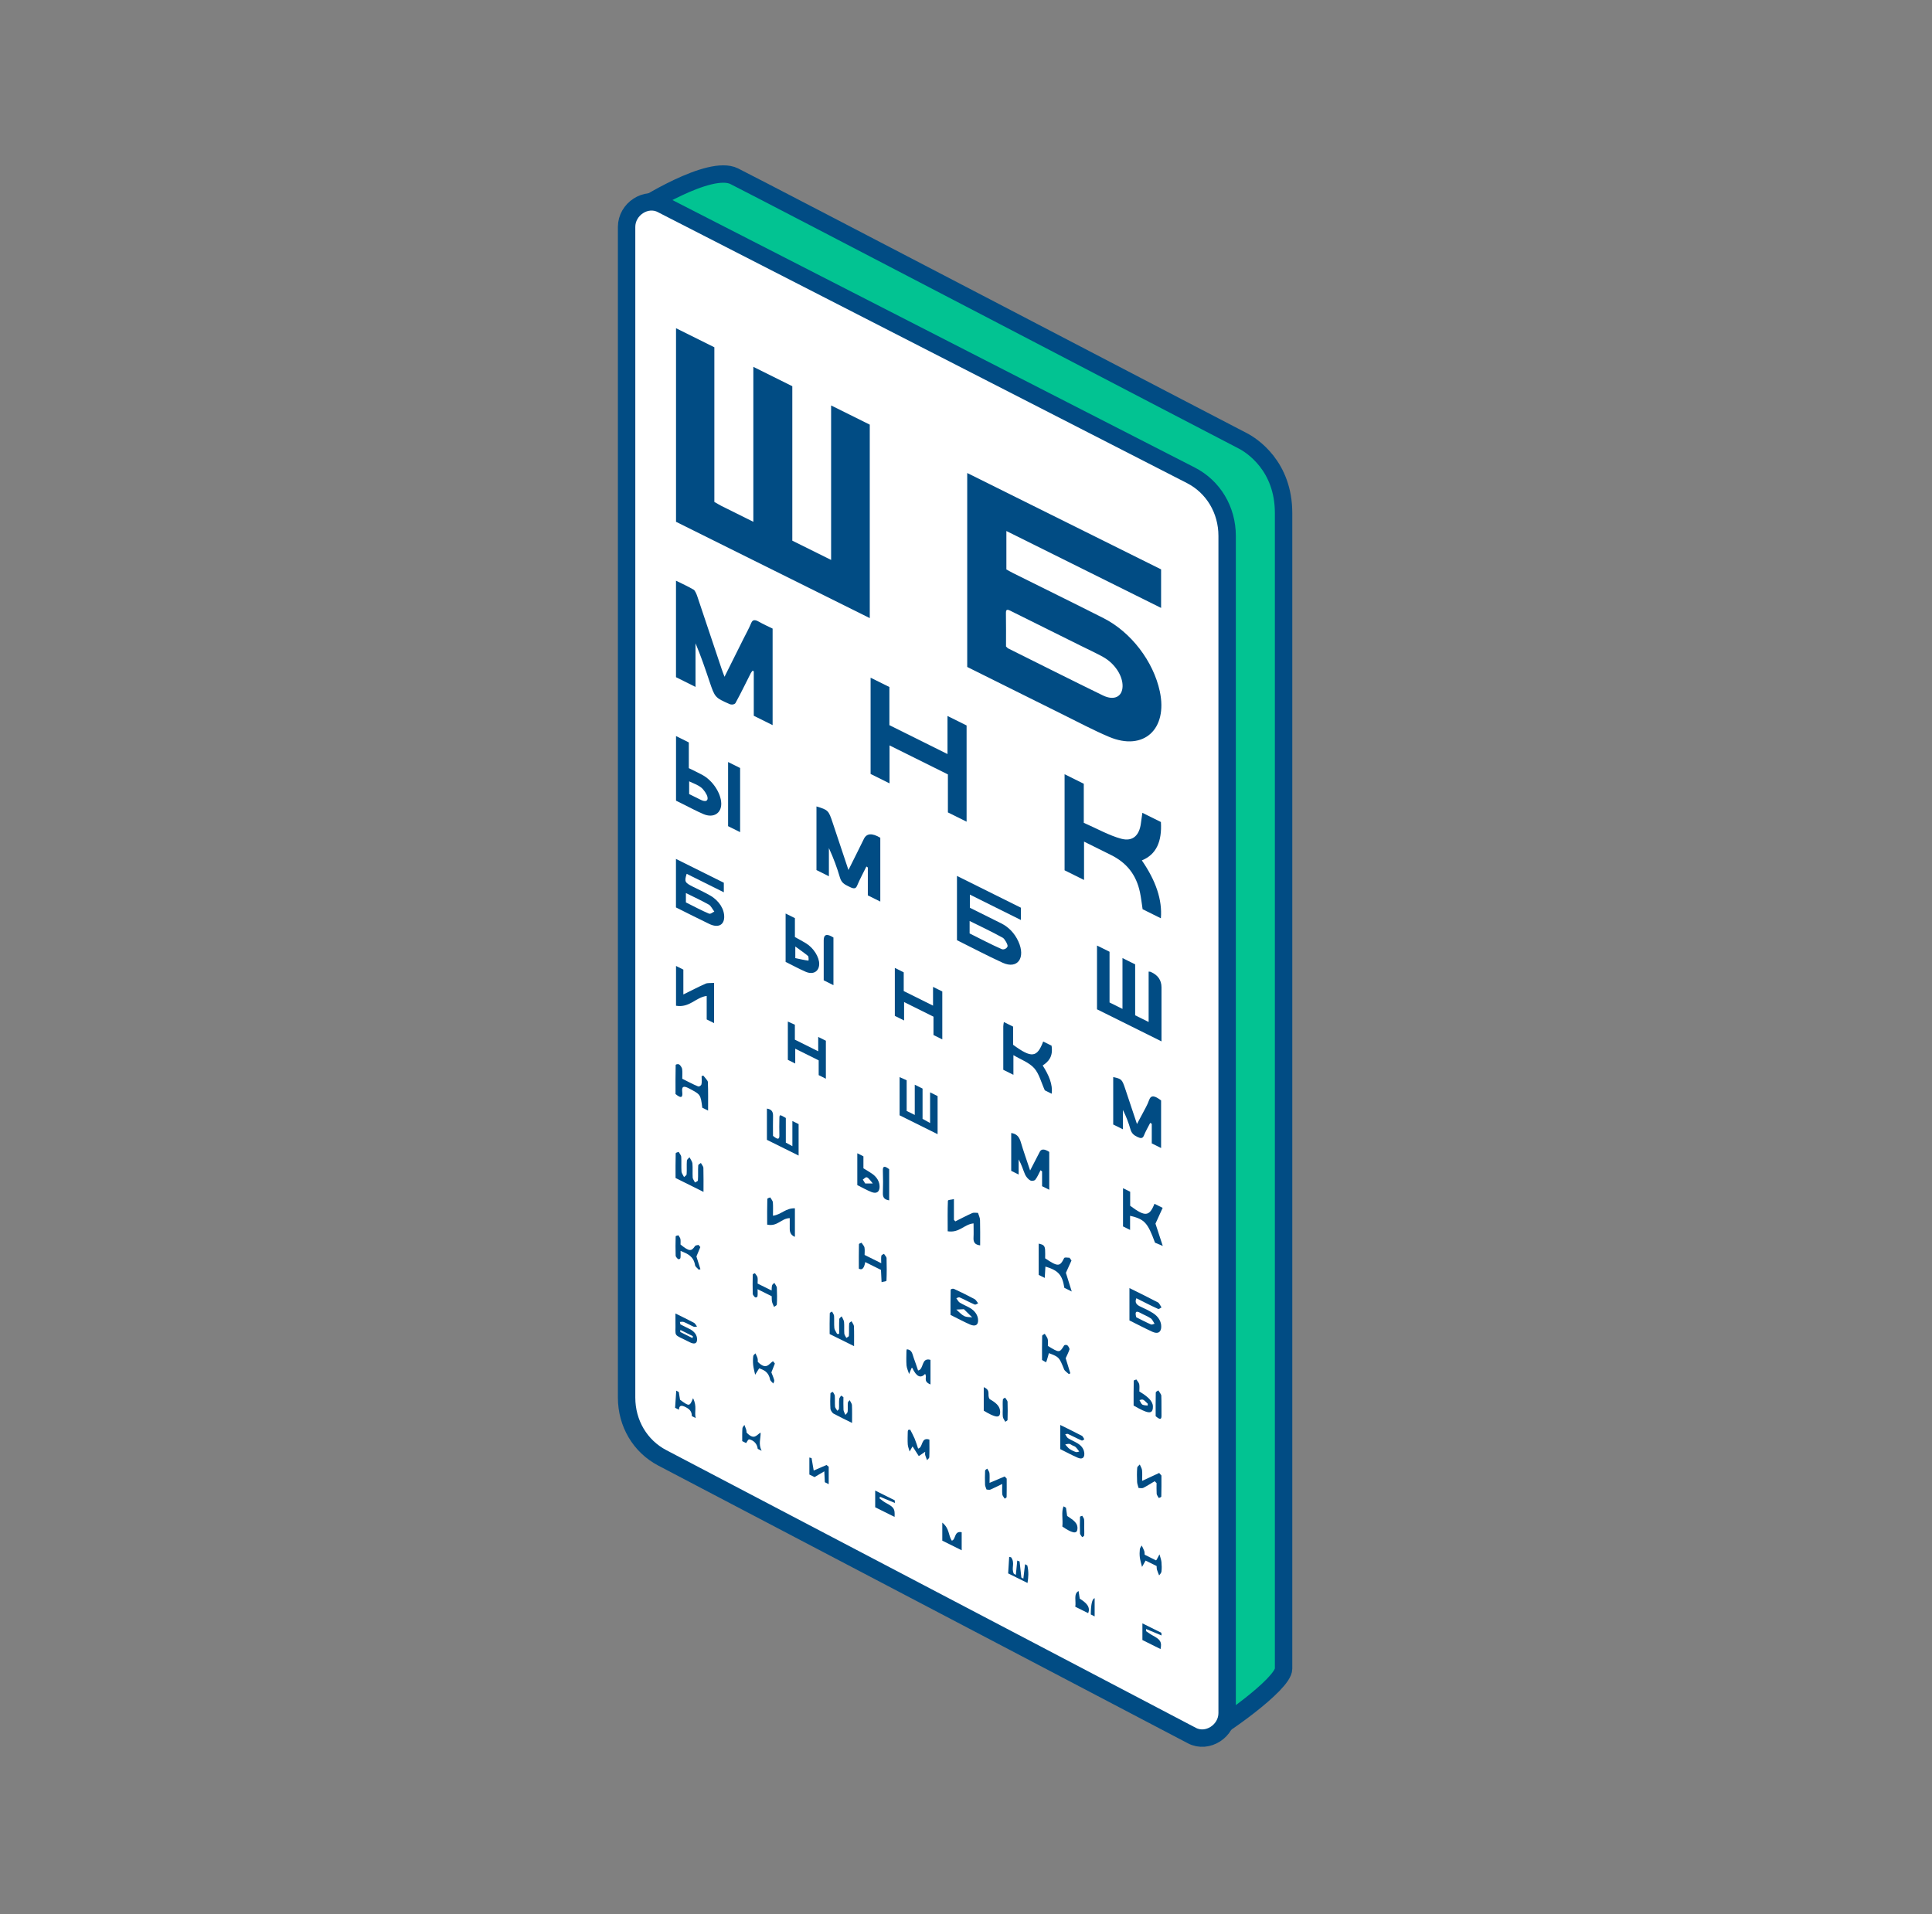 <svg width="111" height="110" viewBox="0 0 111 110" fill="none" xmlns="http://www.w3.org/2000/svg">
<rect x="0" y="0" width="111" height="110" fill="#808080" stroke="none"/>
<path d="M70.131 95.212C70.131 96.21 70.131 99.34 69.352 99.651C69.985 99.398 73.746 96.779 73.746 95.886V29.48C73.746 26.8 71.96 25.609 71.364 25.311C70.768 25.014 43.737 10.896 42.181 10.125C40.764 9.423 36.869 11.904 36.596 12.103C37.646 11.475 39.611 13.154 40.467 13.592L68.481 28.126C69.503 28.649 70.131 29.695 70.131 30.88V95.212Z" fill="#02C392" stroke="#014C84" stroke-miterlimit="10"/>
<path d="M36 13.04V80.305C36 81.787 36.779 83.103 38.051 83.769L68.481 99.728C69.373 100.195 70.503 99.468 70.503 98.43V30.795C70.503 29.298 69.71 27.973 68.421 27.312L38.011 11.738C37.122 11.281 36 12.008 36 13.04Z" fill="white" stroke="#014C84" stroke-miterlimit="10"/>
<path d="M50.283 86.609V85.648L51.404 86.207C51.409 86.257 51.413 86.31 51.417 86.36C51.128 86.241 50.839 86.121 50.551 86.002C50.546 86.035 50.542 86.071 50.538 86.105C50.649 86.184 50.758 86.28 50.869 86.341C51.373 86.615 51.419 86.682 51.396 87.162L50.283 86.609Z" fill="#014C84"/>
<path d="M65.635 94.24V93.279L66.723 93.819C66.728 93.872 66.732 93.922 66.736 93.974C66.441 93.851 66.144 93.727 65.848 93.604C65.846 93.644 65.844 93.686 65.842 93.725C65.968 93.807 66.091 93.903 66.219 93.97C66.679 94.217 66.759 94.349 66.677 94.755L65.639 94.238L65.635 94.24Z" fill="#014C84"/>
<path d="M54.138 88.526V87.49C54.565 87.838 54.475 88.212 54.684 88.528C54.929 88.466 54.806 87.944 55.252 88.043V89.079L54.138 88.526Z" fill="#014C84"/>
<path d="M57.922 90.406C57.941 90.09 57.962 89.772 57.981 89.456C58.019 89.464 58.054 89.474 58.092 89.483C58.339 89.832 58.081 90.094 58.249 90.429C58.286 90.45 58.326 90.473 58.364 90.494C58.391 90.219 58.418 89.945 58.445 89.671C58.489 89.688 58.535 89.705 58.579 89.721C58.613 90.029 58.646 90.337 58.68 90.644C58.718 90.665 58.757 90.688 58.795 90.709C58.828 90.433 58.86 90.157 58.893 89.88L59.023 89.95C59.113 90.322 59.084 90.644 59.034 90.958L57.92 90.406H57.922Z" fill="#014C84"/>
<path d="M46.501 84.727V83.75C46.542 83.76 46.586 83.773 46.628 83.783C46.666 84.005 46.704 84.225 46.75 84.497C47.005 84.386 47.246 84.282 47.486 84.179L47.612 84.279V85.28L47.39 85.169C47.382 84.991 47.371 84.815 47.359 84.543C47.131 84.677 46.965 84.775 46.798 84.874L46.501 84.727Z" fill="#014C84"/>
<path d="M38.786 80.893C38.809 80.564 38.83 80.236 38.853 79.907C38.901 79.934 38.951 79.96 38.999 79.987C39.022 80.135 39.047 80.282 39.07 80.43C39.604 80.822 39.621 80.822 39.818 80.34C40.062 80.826 39.88 81.111 39.97 81.481L39.749 81.37C39.746 81.14 39.663 80.991 39.399 80.857C39.129 80.717 39.022 80.763 39.006 81.002L38.784 80.891L38.786 80.893Z" fill="#014C84"/>
<path d="M42.643 82.81C42.643 82.565 42.637 82.314 42.654 82.078C42.66 81.992 42.729 81.942 42.769 81.877C42.804 81.973 42.846 82.069 42.876 82.165C42.892 82.218 42.888 82.268 42.892 82.314C43.338 82.783 43.466 82.446 43.7 82.316C43.713 82.678 43.558 82.946 43.757 83.363L43.535 83.252C43.497 82.944 43.294 82.766 43.06 82.708C42.976 82.687 42.93 82.844 42.867 82.919L42.645 82.808L42.643 82.81Z" fill="#014C84"/>
<path d="M61.778 92.323C61.836 92.024 61.664 91.572 61.968 91.423C61.989 91.561 62.01 91.697 62.035 91.858C62.366 92.07 62.675 92.312 62.519 92.691L61.778 92.323Z" fill="#014C84"/>
<path d="M62.669 92.767C62.675 92.178 62.749 91.866 62.891 91.831V92.878L62.669 92.767Z" fill="#014C84"/>
<path d="M55.572 27.18C59.304 29.034 62.994 30.87 66.709 32.716V34.931C63.737 33.453 60.792 31.99 57.82 30.512V32.72C57.954 32.794 58.083 32.869 58.213 32.934C59.942 33.796 61.673 34.644 63.402 35.519C64.984 36.32 66.267 38.003 66.635 39.728C67.1 41.898 65.71 43.177 63.724 42.342C62.839 41.969 61.947 41.494 61.057 41.053C59.364 40.215 57.673 39.37 55.98 38.528C55.848 38.464 55.716 38.397 55.57 38.323V27.176L55.572 27.18ZM57.797 37.145C57.868 37.214 57.891 37.243 57.914 37.254C59.73 38.158 61.545 39.072 63.362 39.958C64.017 40.278 64.484 40.027 64.496 39.435C64.509 38.824 64.044 38.116 63.366 37.743C62.947 37.513 62.527 37.319 62.106 37.111C60.783 36.454 59.463 35.797 58.14 35.14C57.966 35.054 57.788 34.935 57.794 35.215C57.805 35.862 57.799 36.498 57.799 37.145H57.797Z" fill="#014C84"/>
<path d="M41.04 28.84C41.216 28.938 41.322 29.007 41.431 29.062C42.034 29.363 42.639 29.662 43.282 29.983V21.079C44.041 21.458 44.763 21.816 45.521 22.192V31.067L47.75 32.174V23.297C48.508 23.674 49.23 24.032 49.971 24.4V35.516C46.264 33.675 42.566 31.835 38.84 29.983V18.86L41.042 19.955V28.84H41.04Z" fill="#014C84"/>
<path d="M44.389 36.123V41.666L43.307 41.128V38.581C43.286 38.564 43.265 38.547 43.246 38.53C43.21 38.578 43.166 38.618 43.139 38.673C42.846 39.248 42.566 39.834 42.258 40.393C42.21 40.479 42.04 40.51 41.921 40.458C41.076 40.086 41.074 40.077 40.762 39.154C40.519 38.434 40.278 37.712 39.96 36.965V39.47L38.838 38.911V33.367C39.177 33.534 39.518 33.689 39.853 33.884C39.929 33.928 40.014 34.125 40.056 34.248C40.525 35.636 40.988 37.021 41.45 38.407C41.494 38.541 41.547 38.675 41.626 38.888C42.007 38.127 42.361 37.417 42.714 36.707C42.865 36.404 43.03 36.113 43.162 35.793C43.242 35.604 43.37 35.592 43.6 35.724C43.855 35.868 44.112 35.983 44.389 36.119V36.123Z" fill="#014C84"/>
<path d="M65.631 46.704L66.698 47.233C66.765 48.344 66.441 49.098 65.603 49.439C66.405 50.601 66.784 51.7 66.696 52.765L65.647 52.244C65.597 51.917 65.562 51.595 65.493 51.262C65.279 50.266 64.737 49.577 63.829 49.127C63.326 48.878 62.822 48.627 62.282 48.359V50.563L61.164 50.008V44.487L62.267 45.035V47.279C63.012 47.606 63.739 48.014 64.417 48.194C65.089 48.374 65.455 47.991 65.545 47.334C65.574 47.129 65.601 46.923 65.633 46.704H65.631Z" fill="#014C84"/>
<path d="M50.019 38.941L51.099 39.476V41.668C52.225 42.229 53.307 42.764 54.437 43.328V41.14L55.534 41.685V47.214L54.46 46.681V44.498C53.322 43.93 52.231 43.39 51.107 42.831V45.012L50.019 44.472V38.943V38.941Z" fill="#014C84"/>
<path d="M64.49 55.05L65.219 55.413V58.339L65.993 58.724V55.829C66.06 55.835 66.081 55.831 66.104 55.842C66.522 56.019 66.732 56.318 66.732 56.737C66.732 57.761 66.732 58.782 66.732 59.837C65.486 59.218 64.272 58.615 63.027 57.995V54.331L63.747 54.688V57.602L64.49 57.972V55.05Z" fill="#014C84"/>
<path d="M58.655 52.158V52.863L55.722 51.404V52.16C56.319 52.457 56.92 52.752 57.52 53.054C57.949 53.269 58.288 53.615 58.508 54.094C58.941 55.038 58.466 55.71 57.604 55.319C56.742 54.925 55.875 54.467 54.981 54.023V50.331L58.657 52.158H58.655ZM55.708 53.636C56.35 53.956 56.951 54.274 57.55 54.536C57.677 54.592 57.864 54.49 57.889 54.368C57.907 54.276 57.719 53.941 57.612 53.883C56.982 53.535 56.35 53.238 55.708 52.92V53.636Z" fill="#014C84"/>
<path d="M47.623 50.35L46.909 49.994V46.337C47.578 46.54 47.606 46.57 47.832 47.25C48.123 48.125 48.416 49 48.746 49.99C48.939 49.602 49.096 49.291 49.253 48.974C49.381 48.717 49.508 48.462 49.634 48.202C49.791 47.879 50.105 47.857 50.576 48.137V51.804L49.86 51.449V49.845C49.833 49.826 49.806 49.808 49.778 49.789C49.596 50.161 49.399 50.519 49.236 50.908C49.144 51.13 48.96 51.034 48.744 50.927C48.527 50.819 48.347 50.733 48.255 50.417C48.093 49.866 47.89 49.309 47.623 48.73V50.346V50.35Z" fill="#014C84"/>
<path d="M38.84 42.294L39.575 42.66V44.138C39.864 44.282 40.106 44.393 40.349 44.525C40.944 44.845 41.423 45.571 41.438 46.164C41.452 46.727 40.996 47.024 40.418 46.779C40.014 46.607 39.606 46.386 39.198 46.184C39.089 46.13 38.978 46.076 38.84 46.007V42.296V42.294ZM39.596 45.628C39.845 45.751 40.062 45.862 40.28 45.967C40.513 46.08 40.695 46.044 40.647 45.799C40.615 45.638 40.437 45.375 40.289 45.255C40.079 45.088 39.837 45.015 39.594 44.895V45.628H39.596Z" fill="#014C84"/>
<path d="M38.838 49.355L41.586 50.722V51.271L39.451 50.209C39.313 50.659 39.343 50.716 39.801 50.946C40.134 51.114 40.468 51.264 40.799 51.455C41.318 51.75 41.63 52.254 41.607 52.725C41.586 53.167 41.241 53.326 40.749 53.089C40.121 52.788 39.493 52.468 38.836 52.141V49.355H38.838ZM39.407 51.315V51.852C39.864 52.078 40.295 52.313 40.722 52.493C40.835 52.541 40.933 52.422 41.04 52.38C40.937 52.244 40.839 52.045 40.732 51.984C40.303 51.744 39.872 51.545 39.407 51.315Z" fill="#014C84"/>
<path d="M66.085 64.519C65.961 64.764 65.821 64.997 65.717 65.258C65.647 65.43 65.528 65.417 65.332 65.321C65.133 65.223 65.011 65.116 64.944 64.877C64.844 64.526 64.712 64.17 64.515 63.778V64.89L63.958 64.614V61.888C64.438 61.993 64.465 62.02 64.641 62.544C64.856 63.188 65.072 63.833 65.323 64.586C65.451 64.348 65.549 64.168 65.643 63.986C65.773 63.73 65.924 63.492 66.02 63.209C66.133 62.885 66.37 62.973 66.709 63.232V65.966L66.173 65.7V64.576C66.144 64.557 66.112 64.538 66.083 64.519H66.085Z" fill="#014C84"/>
<path d="M59.938 59.848C60.093 59.925 60.25 60.003 60.415 60.084C60.513 60.704 60.252 60.995 59.906 61.223C60.269 61.788 60.492 62.324 60.423 62.847L60.028 62.65C59.821 62.196 59.701 61.694 59.419 61.378C59.121 61.047 58.665 60.892 58.224 60.628V61.759L57.642 61.47C57.642 60.622 57.642 59.797 57.642 58.975C57.642 58.891 57.663 58.82 57.675 58.726L58.207 58.99V60.034C59.27 60.815 59.584 60.773 59.934 59.848H59.938Z" fill="#014C84"/>
<path d="M53.606 57.78V56.706L54.138 56.97V59.724L53.632 59.473V58.418L51.943 57.579V58.636L51.411 58.372V55.616L51.922 55.871V56.947L53.606 57.784V57.78Z" fill="#014C84"/>
<path d="M52.556 62.328L53.004 62.55V64.289C53.152 64.373 53.267 64.436 53.437 64.53V62.767L53.868 62.981V65.17C53.14 64.808 52.428 64.454 51.685 64.086V61.891C51.806 61.945 51.924 61.997 52.091 62.073V63.835L52.556 64.065V62.328Z" fill="#014C84"/>
<path d="M60.283 66.188V68.364L59.871 68.159V67.309C59.842 67.286 59.812 67.265 59.783 67.242C59.687 67.424 59.607 67.625 59.486 67.78C59.433 67.847 59.293 67.876 59.191 67.826C59.09 67.778 58.946 67.611 58.895 67.491C58.774 67.211 58.699 66.928 58.525 66.619V67.489L58.098 67.278V65.103C58.376 65.145 58.548 65.281 58.648 65.624C58.795 66.125 58.977 66.633 59.184 67.257C59.394 66.853 59.565 66.516 59.739 66.181C59.828 66.008 60.01 66.011 60.283 66.189V66.188Z" fill="#014C84"/>
<path d="M45.67 52.757V53.843C45.904 53.975 46.109 54.079 46.312 54.205C46.748 54.475 47.072 54.998 47.066 55.396C47.057 55.825 46.716 56.028 46.277 55.833C45.908 55.67 45.538 55.471 45.136 55.27V52.491L45.674 52.759L45.67 52.757ZM45.691 55.053C45.984 55.113 46.218 55.172 46.444 55.197C46.469 55.199 46.459 54.961 46.427 54.933C46.199 54.745 45.963 54.582 45.693 54.387V55.053H45.691Z" fill="#014C84"/>
<path d="M38.842 55.505L39.261 55.714V57.142C39.726 56.913 40.125 56.706 40.538 56.522C40.651 56.472 40.812 56.493 41.027 56.476V58.789L40.602 58.577V57.227C39.952 57.313 39.638 57.916 38.84 57.79V55.505H38.842Z" fill="#014C84"/>
<path d="M42.522 44.129V47.815L41.831 47.472V43.786L42.522 44.129Z" fill="#014C84"/>
<path d="M45.264 58.699C45.4 58.759 45.517 58.814 45.668 58.881V59.739L47.009 60.407V59.582L47.449 59.8V61.983L47.036 61.777V60.928C46.578 60.7 46.155 60.49 45.689 60.258V61.11L45.264 60.898V58.699Z" fill="#014C84"/>
<path d="M64.927 69.861V70.671L64.521 70.47V68.274L64.932 68.477V69.283C65.792 69.928 66.035 69.905 66.328 69.17L66.799 69.404C66.648 69.737 66.516 70.024 66.386 70.311C66.508 70.681 66.644 71.102 66.805 71.592C66.583 71.5 66.466 71.451 66.359 71.405C65.938 70.254 65.756 70.055 64.932 69.861H64.927Z" fill="#014C84"/>
<path d="M65.287 74.599C65.185 74.842 65.29 74.974 65.537 75.085C65.771 75.192 66.007 75.305 66.24 75.449C66.556 75.646 66.728 75.945 66.717 76.246C66.707 76.548 66.531 76.671 66.206 76.523C65.777 76.326 65.344 76.098 64.89 75.872V74.013C65.451 74.292 65.991 74.553 66.531 74.838C66.6 74.873 66.665 75.026 66.734 75.125C66.665 75.154 66.598 75.238 66.527 75.206C66.121 75.022 65.712 74.811 65.29 74.599H65.287ZM65.285 75.692C65.555 75.826 65.838 75.976 66.116 76.098C66.192 76.131 66.261 76.077 66.334 76.062C66.263 75.958 66.2 75.807 66.118 75.755C65.926 75.627 65.725 75.554 65.528 75.445C65.273 75.302 65.191 75.365 65.283 75.694L65.285 75.692Z" fill="#014C84"/>
<path d="M44.06 63.699C44.328 63.741 44.42 63.875 44.414 64.126C44.403 64.501 44.412 64.886 44.412 65.267C44.669 65.484 44.788 65.497 44.778 65.223C44.768 64.909 44.772 64.601 44.778 64.295C44.782 64.023 44.786 64.028 45.148 64.239V65.654C45.287 65.729 45.387 65.784 45.525 65.859V64.413L45.883 64.591V66.399L44.062 65.495V63.699H44.06Z" fill="#014C84"/>
<path d="M56.315 71.56C56.007 71.523 55.917 71.374 55.932 71.114C55.946 70.863 55.934 70.6 55.934 70.296C55.39 70.348 55.126 70.855 54.448 70.75C54.448 70.099 54.437 69.543 54.46 69.003C54.462 68.931 54.63 68.948 54.806 68.9V70.091C54.833 70.12 54.86 70.152 54.885 70.181C55.21 70.02 55.528 69.85 55.861 69.702C55.949 69.664 56.078 69.693 56.189 69.693C56.231 69.829 56.304 69.978 56.306 70.097C56.319 70.585 56.313 71.062 56.313 71.56H56.315Z" fill="#014C84"/>
<path d="M40.408 61.805C40.5 61.928 40.665 62.085 40.669 62.167C40.693 62.717 40.682 63.253 40.682 63.814L40.349 63.649C40.249 62.874 40.249 62.891 39.583 62.539C39.271 62.374 39.16 62.422 39.196 62.744C39.223 62.989 39.196 63.184 38.811 62.864C38.811 62.319 38.805 61.754 38.819 61.202C38.819 61.152 38.953 61.127 39.02 61.164C39.083 61.2 39.179 61.346 39.19 61.419C39.215 61.599 39.198 61.763 39.198 61.985C39.52 62.144 39.811 62.305 40.1 62.422C40.176 62.453 40.282 62.38 40.301 62.301C40.335 62.167 40.309 61.993 40.309 61.836C40.341 61.826 40.374 61.813 40.406 61.803L40.408 61.805Z" fill="#014C84"/>
<path d="M61.15 73.996C61.032 73.251 60.802 72.998 60.063 72.778C60.051 72.983 60.038 73.195 60.024 73.429L59.676 73.255V71.458C59.839 71.512 60.024 71.497 60.044 71.803C60.057 71.977 60.047 72.142 60.047 72.303C60.785 72.799 60.892 72.787 61.137 72.293C61.173 72.224 61.34 72.274 61.447 72.27C61.484 72.322 61.522 72.376 61.56 72.429C61.453 72.663 61.349 72.898 61.24 73.136C61.338 73.448 61.447 73.802 61.575 74.21L61.15 73.999V73.996Z" fill="#014C84"/>
<path d="M54.611 75.556C54.611 75.064 54.605 74.587 54.619 74.12C54.619 74.066 54.743 74.03 54.812 74.061C55.205 74.241 55.599 74.438 55.992 74.645C56.064 74.683 56.13 74.804 56.2 74.888C56.129 74.913 56.064 74.987 55.988 74.955C55.708 74.836 55.423 74.675 55.141 74.551C55.072 74.522 55.009 74.58 54.944 74.599C55.009 74.683 55.067 74.804 55.139 74.846C55.333 74.966 55.532 75.041 55.729 75.156C56.011 75.321 56.191 75.573 56.195 75.861C56.202 76.156 56.013 76.23 55.735 76.108C55.392 75.96 55.046 75.771 54.611 75.556ZM55.381 75.227C55.22 75.236 55.082 75.242 54.944 75.248C55.092 75.376 55.243 75.545 55.392 75.619C55.547 75.694 55.702 75.675 55.856 75.696C55.71 75.552 55.561 75.407 55.379 75.227H55.381Z" fill="#014C84"/>
<path d="M40.42 68.488L38.813 67.688C38.813 67.207 38.807 66.738 38.821 66.282C38.821 66.221 38.932 66.217 38.991 66.185C39.043 66.279 39.135 66.391 39.139 66.464C39.156 66.755 39.135 67.029 39.154 67.322C39.16 67.408 39.25 67.529 39.301 67.634C39.353 67.579 39.443 67.548 39.449 67.468C39.468 67.221 39.443 66.947 39.464 66.7C39.472 66.608 39.562 66.564 39.615 66.497C39.673 66.614 39.774 66.748 39.782 66.845C39.805 67.125 39.782 67.387 39.797 67.665C39.801 67.74 39.883 67.851 39.929 67.946C39.987 67.904 40.094 67.887 40.098 67.816C40.119 67.544 40.096 67.246 40.115 66.974C40.121 66.899 40.215 66.872 40.268 66.824C40.318 66.916 40.41 67.029 40.412 67.098C40.425 67.558 40.418 68.008 40.418 68.49L40.42 68.488Z" fill="#014C84"/>
<path d="M47.884 53.872V56.608L47.325 56.329C47.325 55.946 47.325 55.557 47.325 55.168C47.325 54.787 47.325 54.406 47.325 54.023C47.325 53.684 47.512 53.633 47.884 53.87V53.872Z" fill="#014C84"/>
<path d="M45.668 71.068C45.472 70.992 45.374 70.842 45.373 70.62C45.373 70.426 45.373 70.233 45.373 69.993C44.874 70.009 44.676 70.495 44.077 70.367C44.077 69.827 44.071 69.358 44.085 68.902C44.085 68.839 44.194 68.833 44.253 68.802C44.305 68.894 44.397 69.005 44.404 69.078C44.422 69.327 44.41 69.561 44.41 69.856C44.893 69.792 45.138 69.409 45.67 69.43V71.07L45.668 71.068Z" fill="#014C84"/>
<path d="M60.917 83.271V81.879C61.34 82.088 61.752 82.289 62.165 82.505C62.211 82.528 62.255 82.634 62.299 82.701C62.246 82.727 62.196 82.793 62.14 82.768C61.882 82.657 61.623 82.515 61.365 82.398C61.309 82.373 61.256 82.408 61.2 82.415C61.254 82.492 61.302 82.601 61.361 82.638C61.543 82.752 61.731 82.825 61.914 82.936C62.152 83.08 62.297 83.292 62.299 83.541C62.299 83.794 62.148 83.861 61.914 83.758C61.597 83.622 61.277 83.446 60.917 83.269V83.271ZM61.614 83.053C61.554 83.022 61.484 82.969 61.432 82.965C61.349 82.959 61.275 82.986 61.2 82.999C61.282 83.084 61.357 83.191 61.445 83.252C61.562 83.333 61.692 83.394 61.811 83.432C61.88 83.455 61.941 83.415 62.006 83.405C61.937 83.319 61.876 83.222 61.798 83.149C61.748 83.101 61.677 83.084 61.616 83.055L61.614 83.053Z" fill="#014C84"/>
<path d="M49.255 68.096V66.267L49.607 66.443V67.131C49.789 67.244 49.944 67.332 50.094 67.435C50.394 67.64 50.542 67.916 50.536 68.203C50.528 68.492 50.36 68.609 50.063 68.492C49.808 68.391 49.548 68.243 49.255 68.096ZM49.571 67.776C49.617 67.851 49.663 67.929 49.709 68.004C49.854 68.004 50 68.004 50.145 68.004C50.036 67.883 49.927 67.703 49.82 67.655C49.734 67.615 49.655 67.73 49.571 67.778V67.776Z" fill="#014C84"/>
<path d="M60.204 77.337C60.865 77.741 60.873 77.737 61.133 77.318C61.16 77.274 61.265 77.264 61.323 77.301C61.374 77.335 61.459 77.492 61.447 77.532C61.39 77.714 61.304 77.871 61.227 78.044C61.309 78.31 61.403 78.612 61.495 78.913C61.466 78.925 61.434 78.938 61.405 78.951C61.313 78.863 61.173 78.775 61.137 78.685C60.85 77.98 60.857 77.98 60.262 77.751C60.212 77.927 60.168 78.107 60.105 78.272C60.099 78.287 59.973 78.203 59.869 78.145C59.869 77.674 59.862 77.218 59.875 76.77C59.875 76.701 59.971 76.682 60.024 76.64C60.084 76.743 60.174 76.851 60.195 76.945C60.224 77.075 60.204 77.192 60.204 77.333V77.337Z" fill="#014C84"/>
<path d="M50.649 73.676C50.634 73.356 50.626 73.18 50.615 72.969L49.711 72.519C49.648 72.879 49.526 73.004 49.343 72.895C49.343 72.433 49.339 71.962 49.349 71.502C49.349 71.445 49.446 71.437 49.496 71.407C49.554 71.497 49.651 71.598 49.665 71.673C49.693 71.816 49.674 71.945 49.674 72.109L50.63 72.584C50.63 72.445 50.613 72.291 50.636 72.163C50.649 72.098 50.735 72.084 50.787 72.046C50.839 72.125 50.934 72.226 50.936 72.282C50.948 72.72 50.95 73.155 50.931 73.578C50.929 73.639 50.793 73.628 50.647 73.674L50.649 73.676Z" fill="#014C84"/>
<path d="M53.458 79.551C52.999 79.361 53.294 79.131 53.148 78.946C52.894 79.221 52.65 79.106 52.415 78.599C52.399 78.603 52.374 78.599 52.369 78.614C52.321 78.725 52.277 78.84 52.231 78.953C52.179 78.787 52.095 78.607 52.083 78.459C52.06 78.178 52.076 77.912 52.078 77.642C52.078 77.607 52.089 77.576 52.097 77.532C52.415 77.552 52.422 77.837 52.501 78.04C52.591 78.272 52.662 78.505 52.746 78.748C53.096 78.695 52.909 77.984 53.46 78.138V79.549L53.458 79.551Z" fill="#014C84"/>
<path d="M47.666 76.653C47.666 76.251 47.66 75.857 47.673 75.47C47.673 75.411 47.758 75.397 47.805 75.363C47.844 75.445 47.916 75.541 47.92 75.606C47.934 75.847 47.913 76.073 47.936 76.318C47.945 76.41 48.039 76.535 48.093 76.646C48.133 76.646 48.173 76.646 48.213 76.648C48.213 76.366 48.202 76.079 48.219 75.807C48.223 75.727 48.309 75.692 48.359 75.637C48.405 75.744 48.485 75.864 48.493 75.954C48.514 76.184 48.493 76.397 48.508 76.627C48.512 76.697 48.583 76.793 48.625 76.876C48.675 76.835 48.765 76.818 48.772 76.749C48.79 76.525 48.769 76.278 48.788 76.054C48.795 75.985 48.878 75.962 48.926 75.92C48.975 76.014 49.058 76.127 49.062 76.2C49.077 76.577 49.069 76.943 49.069 77.35C48.604 77.119 48.158 76.897 47.669 76.655L47.666 76.653Z" fill="#014C84"/>
<path d="M66.338 85.112C66.123 85.24 65.911 85.378 65.685 85.493C65.616 85.529 65.507 85.5 65.415 85.5C65.386 85.387 65.336 85.263 65.331 85.161C65.319 84.884 65.315 84.608 65.336 84.349C65.342 84.258 65.432 84.215 65.484 84.15C65.53 84.256 65.603 84.376 65.614 84.47C65.635 84.65 65.62 84.817 65.62 85.091C65.984 84.922 66.292 84.78 66.598 84.637C66.642 84.686 66.686 84.736 66.728 84.784C66.728 85.184 66.734 85.588 66.721 85.981C66.721 86.038 66.627 86.048 66.577 86.077C66.535 85.998 66.46 85.904 66.455 85.839C66.441 85.627 66.449 85.424 66.449 85.219C66.411 85.181 66.376 85.146 66.338 85.108V85.112Z" fill="#014C84"/>
<path d="M38.809 75.474C39.196 75.667 39.537 75.83 39.876 76.01C39.935 76.041 39.991 76.15 40.048 76.223C39.983 76.228 39.918 76.259 39.849 76.23C39.665 76.152 39.479 76.039 39.297 75.966C39.215 75.933 39.139 75.96 39.062 75.96C39.072 76.006 39.081 76.052 39.091 76.1C39.269 76.188 39.447 76.276 39.625 76.366C39.885 76.5 40.056 76.701 40.05 76.973C40.044 77.234 39.857 77.241 39.625 77.123C38.62 76.611 38.834 76.883 38.807 75.953C38.803 75.807 38.807 75.665 38.807 75.474H38.809ZM39.79 76.887L39.807 76.776L39.087 76.418C39.087 76.458 39.085 76.496 39.083 76.535L39.788 76.887H39.79Z" fill="#014C84"/>
<path d="M65.459 79.955C66.075 80.324 66.278 80.59 66.234 80.922C66.19 81.263 65.943 81.234 65.13 80.763C65.13 80.296 65.126 79.817 65.137 79.348C65.137 79.296 65.235 79.292 65.29 79.267C65.346 79.357 65.436 79.455 65.451 79.532C65.478 79.675 65.459 79.802 65.459 79.957V79.955ZM65.938 80.765C65.938 80.73 65.941 80.694 65.943 80.659C65.853 80.579 65.765 80.47 65.675 80.428C65.603 80.395 65.534 80.441 65.465 80.451C65.52 80.539 65.572 80.677 65.629 80.707C65.731 80.759 65.836 80.749 65.938 80.763V80.765Z" fill="#014C84"/>
<path d="M48.952 81.761C48.564 81.569 48.223 81.408 47.882 81.222C47.819 81.188 47.717 81.027 47.712 80.96C47.694 80.656 47.696 80.361 47.712 80.073C47.715 80.016 47.805 80.008 47.853 79.978C47.89 80.052 47.957 80.135 47.962 80.194C47.976 80.409 47.959 80.612 47.976 80.828C47.98 80.891 48.062 80.985 48.108 81.064C48.142 81.025 48.198 80.998 48.202 80.941C48.215 80.763 48.196 80.566 48.215 80.393C48.223 80.309 48.288 80.257 48.328 80.19C48.372 80.221 48.414 80.252 48.458 80.284C48.458 80.525 48.449 80.761 48.462 81.008C48.466 81.092 48.531 81.201 48.569 81.299C48.615 81.238 48.69 81.196 48.7 81.115C48.721 80.956 48.696 80.767 48.713 80.604C48.719 80.537 48.78 80.504 48.818 80.456C48.864 80.55 48.945 80.659 48.947 80.732C48.962 81.058 48.954 81.372 48.954 81.757L48.952 81.761Z" fill="#014C84"/>
<path d="M52.292 82.144C52.38 82.318 52.478 82.492 52.551 82.668C52.629 82.854 52.683 83.04 52.748 83.237C53.052 83.17 52.891 82.557 53.397 82.718C53.397 83.082 53.406 83.407 53.391 83.719C53.387 83.8 53.307 83.842 53.263 83.901C53.228 83.804 53.184 83.706 53.156 83.61C53.142 83.559 53.154 83.511 53.154 83.419C53.014 83.513 52.901 83.591 52.788 83.668C52.671 83.486 52.554 83.304 52.436 83.12C52.445 83.116 52.424 83.12 52.416 83.132C52.363 83.222 52.311 83.314 52.261 83.404C52.223 83.269 52.162 83.122 52.154 83.001C52.137 82.747 52.15 82.507 52.154 82.262C52.154 82.226 52.169 82.197 52.177 82.165C52.215 82.159 52.254 82.155 52.292 82.149V82.144Z" fill="#014C84"/>
<path d="M44.339 74.482L43.526 74.078C43.526 74.227 43.539 74.367 43.52 74.486C43.512 74.532 43.432 74.568 43.388 74.545C43.338 74.518 43.25 74.398 43.248 74.352C43.238 73.978 43.238 73.607 43.248 73.243C43.248 73.193 43.33 73.186 43.372 73.159C43.424 73.237 43.505 73.323 43.52 73.389C43.545 73.507 43.526 73.611 43.526 73.754L44.332 74.153C44.339 74.061 44.332 73.948 44.359 73.86C44.38 73.793 44.445 73.762 44.489 73.714C44.539 73.806 44.627 73.915 44.632 73.986C44.646 74.312 44.65 74.637 44.632 74.947C44.627 75.022 44.529 75.047 44.472 75.095C44.433 74.999 44.378 74.898 44.357 74.806C44.334 74.702 44.343 74.608 44.336 74.482H44.339Z" fill="#014C84"/>
<path d="M40.238 71.654C40.165 71.828 40.094 72.002 40.012 72.197C40.077 72.406 40.161 72.665 40.242 72.927C40.211 72.938 40.178 72.948 40.146 72.958C40.073 72.877 39.947 72.776 39.937 72.713C39.851 72.178 39.508 72.042 39.1 71.878C39.1 72.023 39.112 72.163 39.093 72.284C39.085 72.333 39.008 72.372 38.964 72.349C38.913 72.322 38.821 72.205 38.819 72.159C38.807 71.782 38.807 71.412 38.819 71.05C38.819 70.999 38.924 71.001 38.978 70.978C39.018 71.05 39.081 71.127 39.091 71.19C39.11 71.305 39.098 71.41 39.098 71.51C39.598 71.914 39.715 71.918 39.931 71.6C39.966 71.548 40.062 71.554 40.132 71.533C40.167 71.575 40.203 71.617 40.236 71.656L40.238 71.654Z" fill="#014C84"/>
<path d="M56.853 85.205C57.19 85.062 57.458 84.951 57.723 84.838C57.761 84.88 57.801 84.92 57.838 84.962C57.838 85.313 57.843 85.667 57.834 86.013C57.834 86.065 57.761 86.082 57.723 86.113C57.675 86.033 57.594 85.939 57.587 85.874C57.568 85.688 57.581 85.514 57.581 85.269C57.315 85.397 57.112 85.504 56.897 85.594C56.84 85.617 56.752 85.592 56.679 85.588C56.65 85.498 56.599 85.399 56.595 85.322C56.585 85.046 56.585 84.773 56.597 84.51C56.602 84.449 56.677 84.428 56.721 84.388C56.765 84.47 56.838 84.564 56.846 84.633C56.865 84.799 56.853 84.953 56.853 85.203V85.205Z" fill="#014C84"/>
<path d="M56.52 81.06V79.706C56.968 79.901 56.683 80.146 56.861 80.393C57.137 80.562 57.502 80.765 57.458 81.203C57.428 81.496 57.173 81.45 56.52 81.06Z" fill="#014C84"/>
<path d="M43.617 78.624C43.526 78.766 43.457 78.879 43.386 78.993C43.346 78.808 43.292 78.618 43.273 78.44C43.254 78.26 43.257 78.084 43.277 77.923C43.286 77.85 43.359 77.816 43.403 77.764C43.445 77.858 43.499 77.957 43.524 78.049C43.545 78.124 43.535 78.195 43.537 78.252C44.039 78.756 44.175 78.358 44.412 78.214C44.447 78.26 44.483 78.304 44.519 78.35C44.456 78.511 44.391 78.674 44.318 78.859C44.362 78.976 44.439 79.143 44.481 79.3C44.5 79.373 44.447 79.432 44.426 79.497C44.364 79.424 44.257 79.338 44.246 79.279C44.159 78.812 43.864 78.716 43.619 78.624H43.617Z" fill="#014C84"/>
<path d="M65.819 89.669C65.74 89.811 65.677 89.922 65.614 90.035C65.57 89.855 65.511 89.669 65.488 89.497C65.468 89.33 65.472 89.169 65.488 89.02C65.499 88.932 65.56 88.876 65.597 88.805C65.645 88.909 65.702 89.014 65.74 89.118C65.763 89.183 65.756 89.246 65.765 89.334L66.416 89.659C66.43 89.644 66.447 89.633 66.455 89.617C66.51 89.516 66.564 89.414 66.617 89.313C66.656 89.46 66.715 89.617 66.73 89.753C66.748 89.945 66.751 90.134 66.73 90.303C66.717 90.397 66.642 90.452 66.596 90.523C66.554 90.414 66.506 90.305 66.472 90.198C66.453 90.134 66.46 90.073 66.451 89.985L65.821 89.673L65.819 89.669Z" fill="#014C84"/>
<path d="M61.035 87.714C61.081 87.327 60.963 86.858 61.108 86.555L61.244 86.632C61.265 86.783 61.286 86.931 61.311 87.105C61.585 87.308 61.97 87.482 61.895 87.902C61.851 88.151 61.579 88.089 61.035 87.714Z" fill="#014C84"/>
<path d="M51.086 67.184V68.973C50.854 68.933 50.714 68.85 50.724 68.555C50.739 68.132 50.739 67.703 50.724 67.265C50.716 67.006 50.808 66.966 51.089 67.186L51.086 67.184Z" fill="#014C84"/>
<path d="M66.397 81.372C66.397 80.931 66.391 80.472 66.403 80.024C66.405 79.955 66.499 79.934 66.552 79.892C66.61 79.995 66.719 80.119 66.721 80.196C66.738 80.587 66.725 80.962 66.732 81.349C66.736 81.586 66.631 81.577 66.395 81.372H66.397Z" fill="#014C84"/>
<path d="M57.612 80.937C57.612 80.763 57.6 80.583 57.619 80.422C57.625 80.361 57.702 80.345 57.746 80.307C57.794 80.386 57.885 80.485 57.887 80.543C57.899 80.895 57.899 81.24 57.887 81.579C57.885 81.64 57.803 81.657 57.757 81.695C57.709 81.603 57.629 81.498 57.619 81.418C57.598 81.251 57.612 81.096 57.612 80.935V80.937Z" fill="#014C84"/>
<path d="M62.292 87.789C62.292 87.936 62.303 88.091 62.288 88.227C62.282 88.279 62.215 88.294 62.175 88.325C62.131 88.256 62.052 88.17 62.05 88.12C62.039 87.796 62.039 87.478 62.05 87.166C62.05 87.122 62.133 87.12 62.179 87.097C62.217 87.168 62.282 87.249 62.286 87.308C62.301 87.473 62.29 87.628 62.292 87.787V87.789Z" fill="#014C84"/>
</svg>
